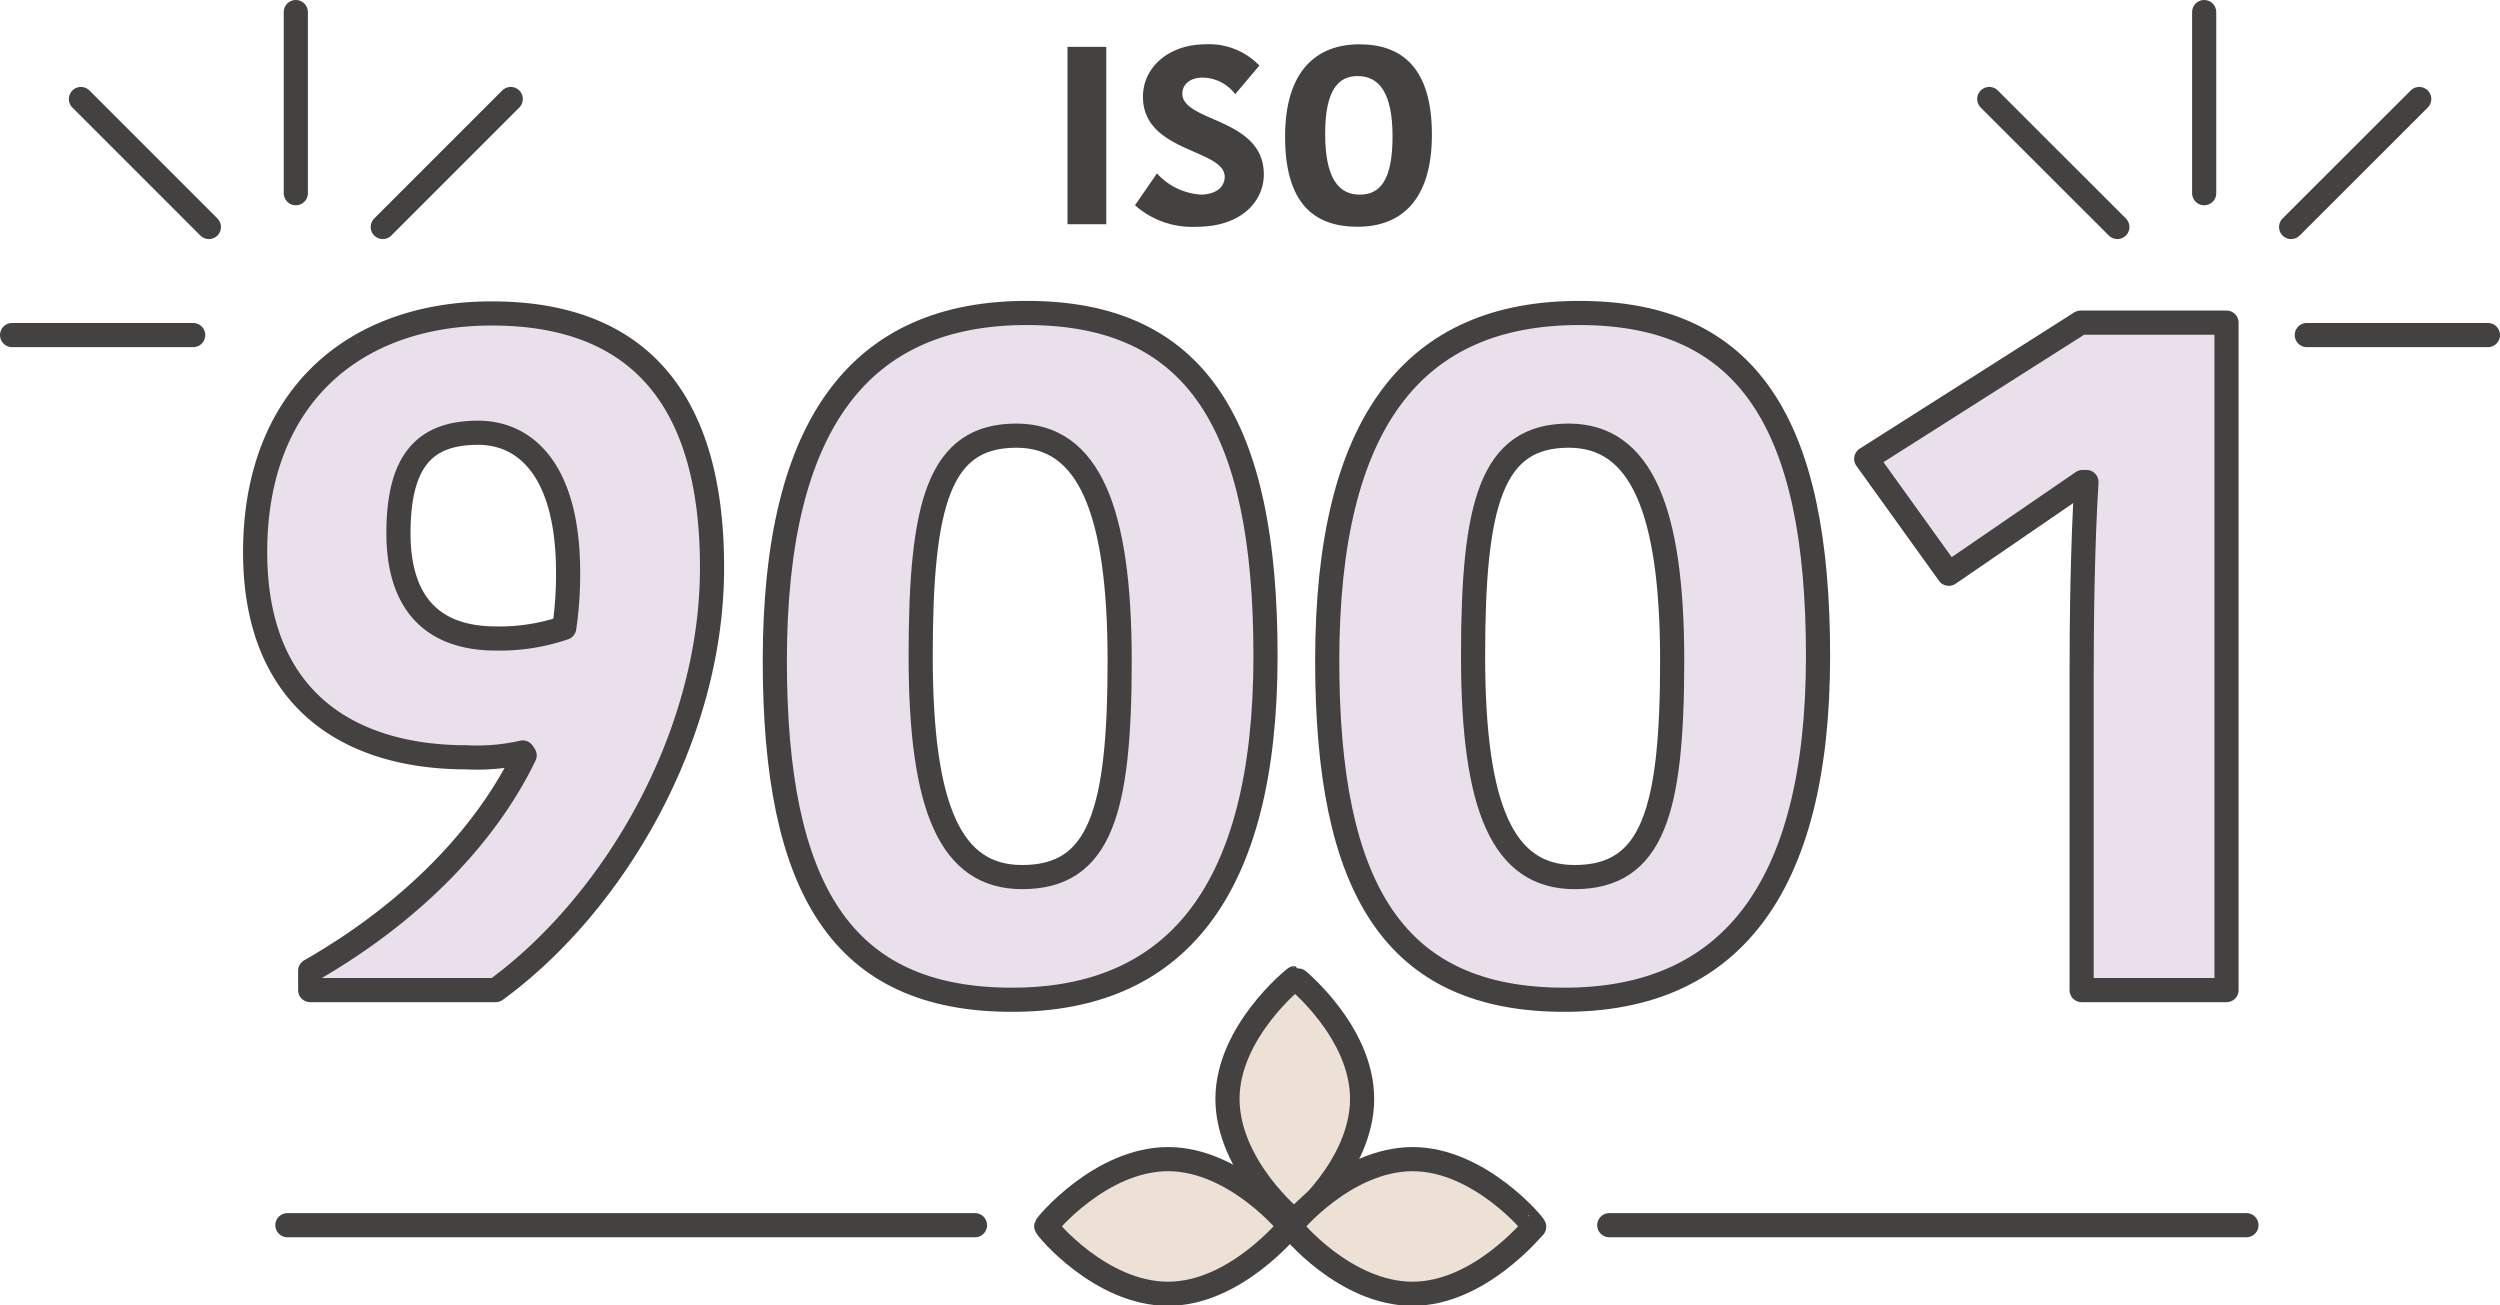 <svg xmlns="http://www.w3.org/2000/svg" viewBox="0 0 207.05 108.1"><defs><style>.cls-1{fill:#ede1d6;}.cls-1,.cls-2,.cls-3{stroke:#434241;stroke-linecap:round;stroke-linejoin:round;stroke-width:2px;}.cls-2{fill:none;}.cls-3{fill:#e9e0ec;}.cls-4{fill:#434241;}</style></defs><title>history-1999</title><g id="Layer_2" data-name="Layer 2"><g id="Layer_1-2" data-name="Layer 1"><path class="cls-1" d="M101.66,91c0,5.57,5.42,10.07,5.55,10.09s5.58-4.49,5.6-10.06S107.3,81,107.26,81,101.67,85.45,101.66,91Z"/><path class="cls-1" d="M117,96c-5.57,0-10.07,5.42-10.1,5.55s4.5,5.59,10.07,5.6,10-5.51,10.09-5.55S122.56,96,117,96Z"/><path class="cls-1" d="M96.75,96c-5.57,0-10.07,5.42-10.1,5.55s4.5,5.59,10.07,5.6,10-5.51,10.09-5.55S102.31,96,96.75,96Z"/><line class="cls-2" x1="23.8" y1="101.47" x2="80.75" y2="101.47"/><line class="cls-2" x1="133.28" y1="101.47" x2="186.05" y2="101.47"/><path class="cls-3" d="M43.29,62.32a17,17,0,0,1-4.64.4c-9.76,0-17.52-4.8-17.52-17,0-12.64,8-19.76,19.6-19.76,13.2,0,18.24,8.4,18.24,21C59,61,50.81,74.88,41.05,82H25.69V80.4c9.36-5.36,15-12.08,17.76-17.84ZM46.73,52a29.83,29.83,0,0,0,.32-4.56c0-8.8-3.76-11.6-7.44-11.6C35.29,35.84,33,38,33,44.16c0,5.6,2.64,8.72,8.08,8.72A16.61,16.61,0,0,0,46.73,52Z"/><path class="cls-3" d="M64.17,54.72c0-19.92,7.28-28.8,20.88-28.8,14,0,19.76,9.2,19.76,28.4,0,19.6-7.52,28.48-21,28.48C69.69,82.8,64.17,73.6,64.17,54.72ZM84.65,72.64c6.48,0,8.08-5.44,8.08-17.92s-2.56-18.64-8.56-18.64c-6.4,0-7.92,5.6-7.92,18.24S78.73,72.64,84.65,72.64Z"/><path class="cls-3" d="M109.92,54.72c0-19.92,7.29-28.8,20.88-28.8,14,0,19.77,9.2,19.77,28.4,0,19.6-7.53,28.48-21,28.48C115.44,82.8,109.92,73.6,109.92,54.72Zm20.49,17.92c6.47,0,8.08-5.44,8.08-17.92s-2.57-18.64-8.57-18.64c-6.4,0-7.92,5.6-7.92,18.24S124.48,72.64,130.41,72.64Z"/><path class="cls-3" d="M184.4,26.72V82h-12V56.16c0-5,.08-11,.4-16.24h-.32L167,43.68l-5.6,3.84L154.56,38l17.76-11.28Z"/><line class="cls-2" x1="182.55" y1="16" x2="182.55" y2="1"/><line class="cls-2" x1="189.75" y1="18.8" x2="200.36" y2="8.2"/><line class="cls-2" x1="191.05" y1="27.75" x2="206.05" y2="27.75"/><line class="cls-2" x1="175.36" y1="18.8" x2="164.75" y2="8.2"/><line class="cls-2" x1="24.5" y1="16" x2="24.5" y2="1"/><line class="cls-2" x1="17.3" y1="18.8" x2="6.7" y2="8.2"/><line class="cls-2" x1="16" y1="27.75" x2="1" y2="27.75"/><line class="cls-2" x1="31.7" y1="18.8" x2="42.3" y2="8.2"/><path class="cls-4" d="M88.41,3.88h3.21V18.57H88.41Z"/><path class="cls-4" d="M101.43,14.65c0-2.33-6.77-2-6.77-6.64,0-2.44,2.14-4.34,5.18-4.34a5.76,5.76,0,0,1,4.46,1.76l-2,2.37a3.42,3.42,0,0,0-2.75-1.37c-1,0-1.63.59-1.63,1.32,0,2.37,6.75,2,6.75,6.69,0,2.2-1.82,4.34-5.56,4.34A7.11,7.11,0,0,1,94,17l1.82-2.64a5.34,5.34,0,0,0,3.69,1.76C100.82,16.07,101.43,15.42,101.43,14.65Z"/><path class="cls-4" d="M112.43,18.78c-3.66,0-6-2-6-7.46s2.6-7.65,6.16-7.65,6,2,6,7.48S116,18.78,112.43,18.78Zm.19-2.66c1.68,0,2.71-1.2,2.71-4.82s-1.11-5-2.9-5c-1.57,0-2.68,1.13-2.68,4.78S110.84,16.12,112.62,16.12Z"/></g></g></svg>
